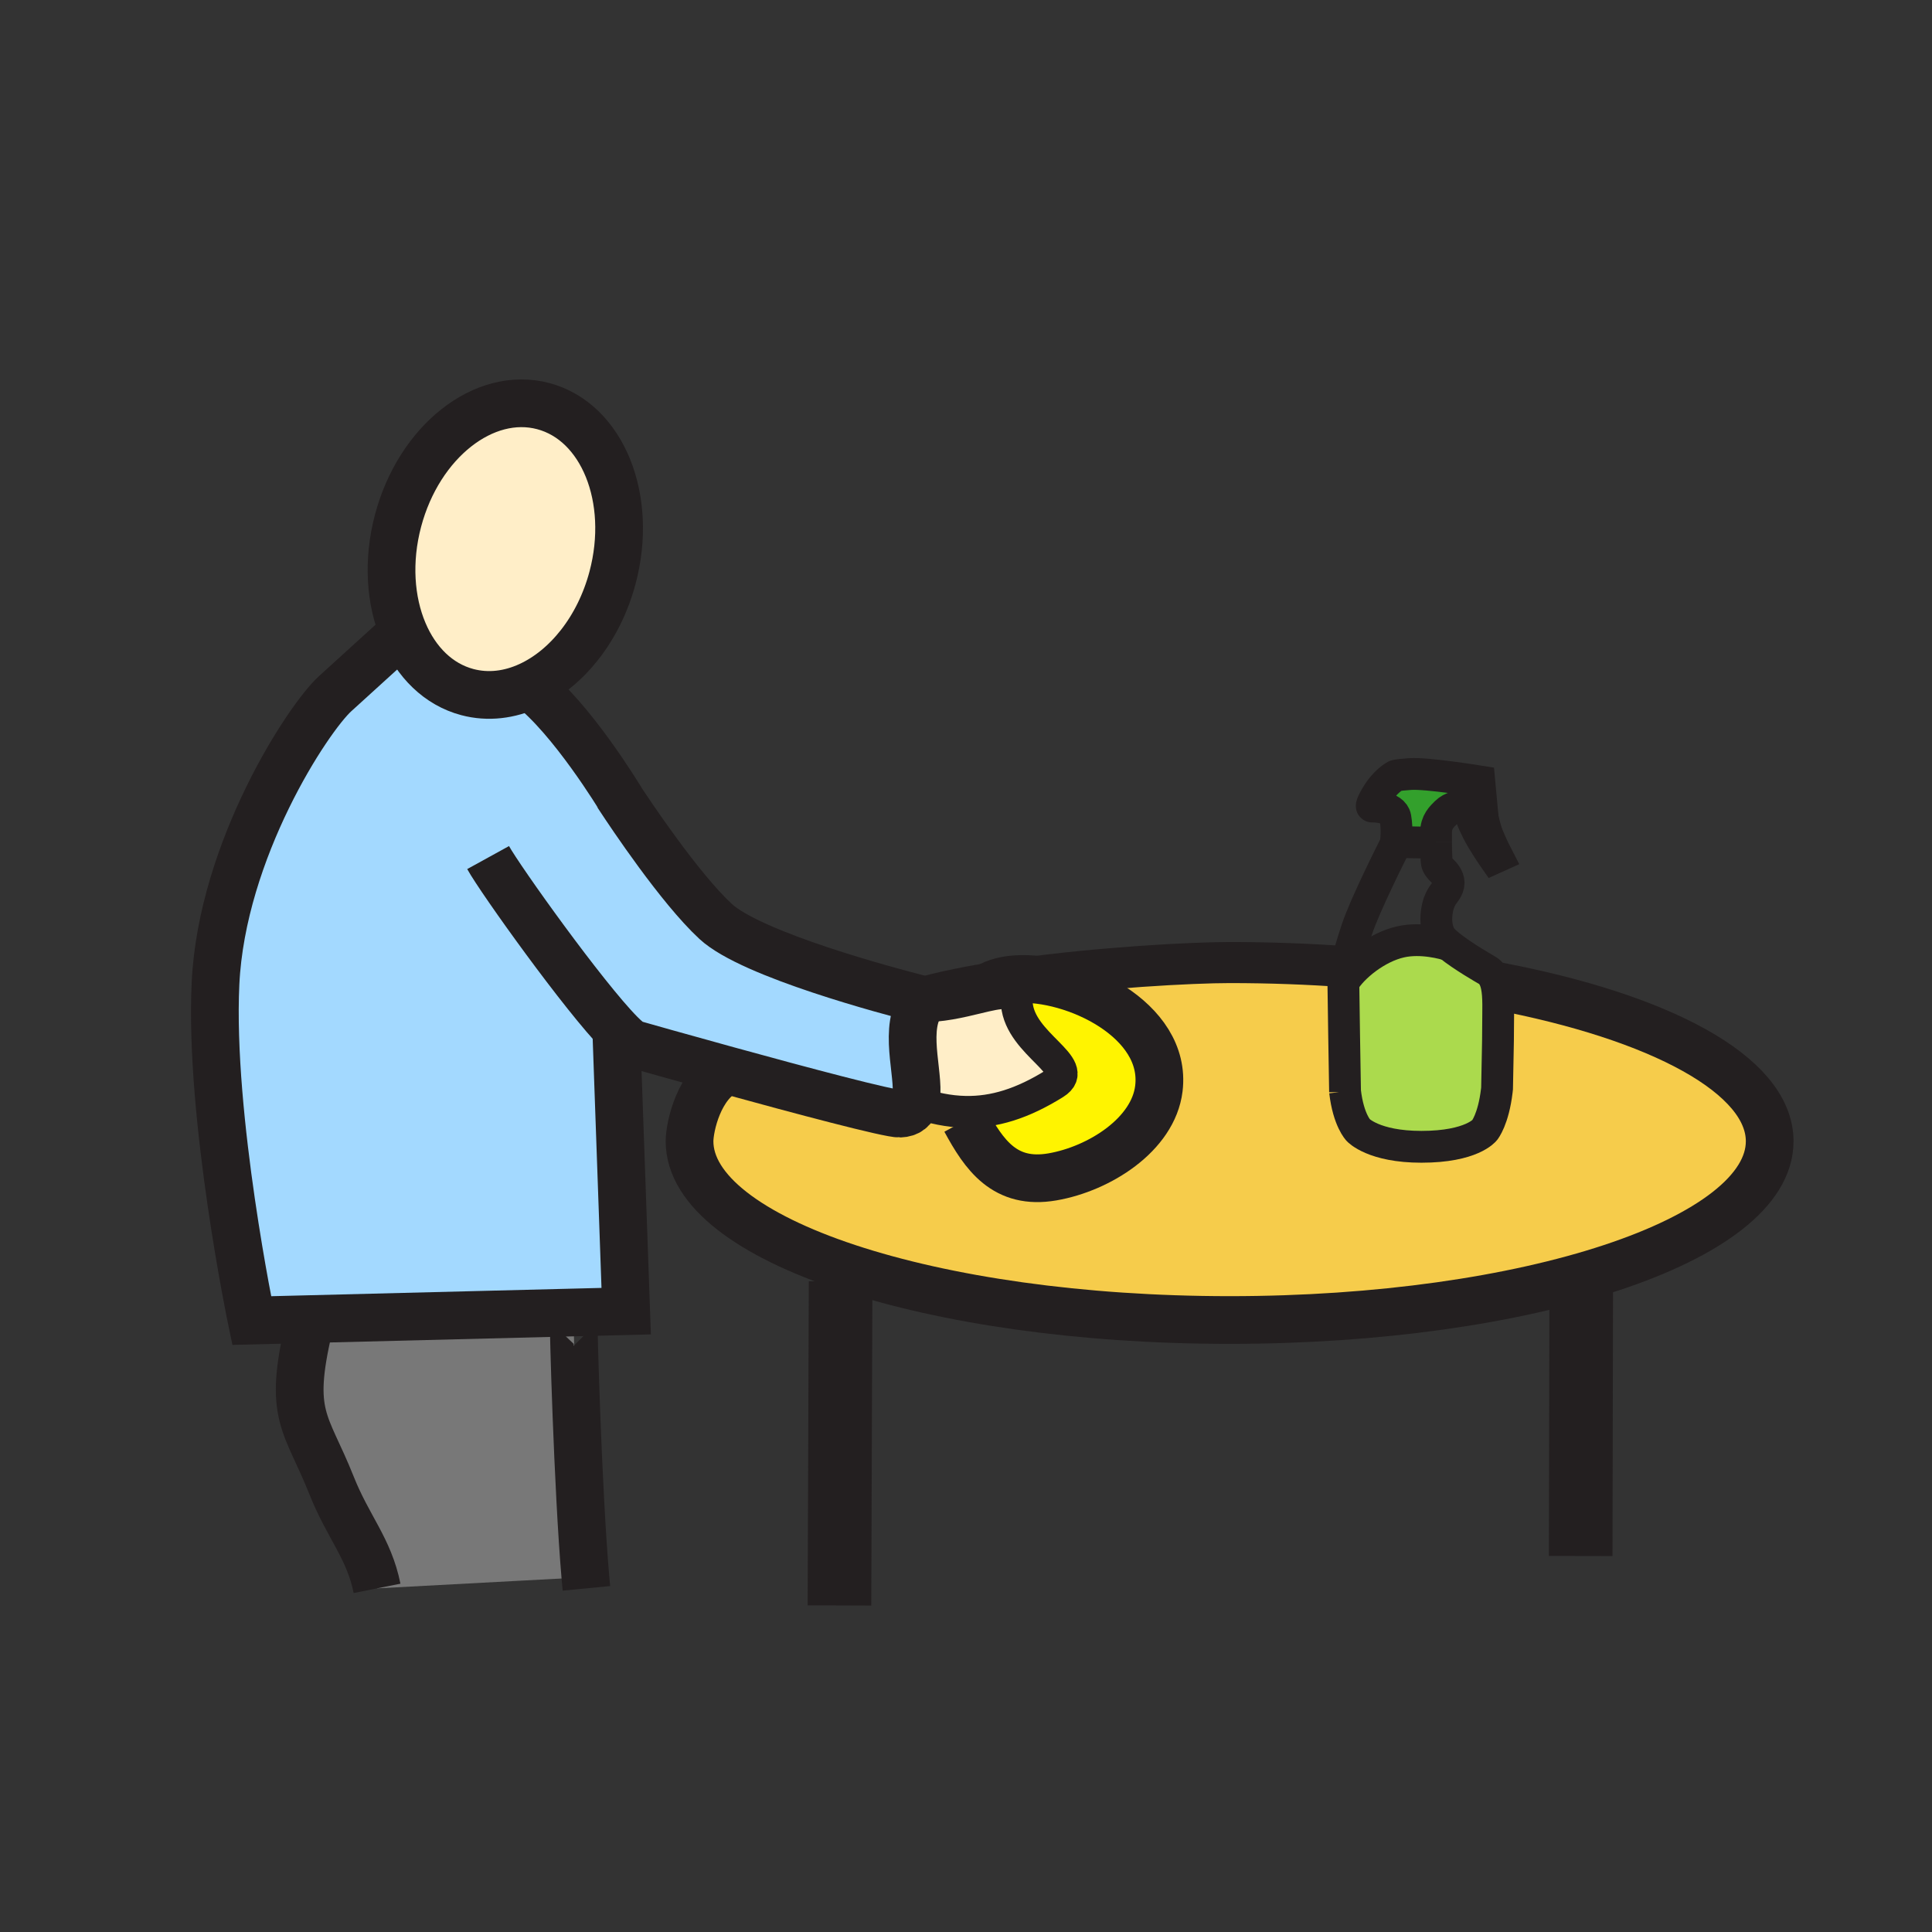 <?xml version="1.0" encoding="iso-8859-1"?>
<!-- Generator: Adobe Illustrator 12.0.1, SVG Export Plug-In . SVG Version: 6.00 Build 51448)  -->
<!DOCTYPE svg PUBLIC "-//W3C//DTD SVG 1.1//EN" "http://www.w3.org/Graphics/SVG/1.1/DTD/svg11.dtd">
<svg  version="1.1" id="Layer_1" xmlns="http://www.w3.org/2000/svg" xmlns:xlink="http://www.w3.org/1999/xlink" width="850.394" height="850.394"
	 viewBox="0 0 850.394 850.394" style="overflow:visible;enable-background:new 0 0 850.394 850.394;" xml:space="preserve">
<rect x="0" y="0" width="850.394" height="850.394" fill="#333333" stroke="none"/>
<g id="XMLID_4_">
	<g>
		<path style="fill:#33A02C;" d="M646.03,354.22c-3.32,0.26-7.221,1.09-9.521,3.39c-1.92,1.92-4.41,4.16-4.41,8.77
			c0,2.41,0,3.56,0,4.1c0,0.17,0,0.33,0,0.5l-17.319-0.37l-0.33-0.01c0,0,0.68-5.53-0.25-10.69c-0.94-5.16-10.26-4.91-10.26-4.91
			s-0.971,0.16,1.8-4.55c3.91-6.65,8.27-8.82,8.27-8.82s-0.439-0.44,6.771-0.93c7.22-0.5,30.35,3.23,30.35,3.23l0.96,10.35
			c0,0-0.25-0.03-0.7-0.07C650.37,354.14,648.34,354.04,646.03,354.22z"/>
		<path style="fill:#ABDA4D;" d="M658.78,433.96c1.01,4.74,0.62,11.08,0.62,17.91c0,8.79-0.261,14.1-0.45,27.18
			c-0.04,0.351-0.07,0.7-0.11,1.03c-1.5,12.68-5.35,17.36-5.35,17.36s-5.601,7.34-27.86,7.34c-21.01,0-27.75-7.32-27.75-7.32
			s-4.35-4.35-5.84-17.04v0.24c-0.12-8.101-0.72-41.94-0.72-46.51c0-0.58,0.029-1.21,0.09-1.881c3.899-6.68,14.6-15.35,25.09-17.7
			c9.35-2.11,19.51,0.89,21.23,1.43c0,0,0,0,0.01,0.01c6.01,4.9,16.34,10.771,16.34,10.771
			C656.72,428.15,658.09,430.67,658.78,433.96z"/>
		<path style="fill:#787878;" d="M257.67,694.23l-91.71,4.909c-3.51-17.58-12.71-26.899-20.05-45.38
			c-11.14-28-19.25-30.26-9.91-69.76l-0.08-3.37l116.55-2.93l0.08,3.35C252.25,581.05,254.3,655.23,257.67,694.23z"/>
		<path style="fill:#F6CC4B;" d="M591.41,432.27c-0.061,0.671-0.09,1.301-0.09,1.881c0,4.569,0.6,38.409,0.72,46.51v-0.24
			c1.49,12.69,5.84,17.04,5.84,17.04s6.74,7.32,27.75,7.32c22.26,0,27.86-7.34,27.86-7.34s3.85-4.681,5.35-17.36
			c0.04-0.33,0.07-0.68,0.11-1.03c0.189-13.08,0.45-18.39,0.45-27.18c0-6.83,0.39-13.17-0.62-17.91
			c71.779,13.54,120.17,39.1,120.17,68.39c0,43.46-106.44,78.67-237.72,78.67c-131.291,0-237.721-35.21-237.721-78.67
			c0-6.33,4.11-25.33,16.82-31.229c31.92,8.79,71.1,19.24,75.76,19.05c3.92-0.15,5.9-2.04,6.78-5.05c7.6,2.64,14.84,4.13,22.09,4.27
			l-0.05,3.75c8.26,15.23,17.359,28.5,38.32,24.88c20.64-3.56,44.399-18.619,46.859-38.89c3.69-30.35-37.55-49.729-62.72-48.14
			c36.78-5.21,77.68-7.31,93.86-7.31c17.6,0,34.75,0.63,51.27,1.84C591.92,428.13,591.55,430.38,591.41,432.27z"/>
		<path style="fill:#FFF400;" d="M447.37,430.99c25.17-1.59,66.41,17.79,62.72,48.14c-2.46,20.271-26.22,35.33-46.859,38.89
			c-20.961,3.62-30.061-9.649-38.32-24.88l0.05-3.75c12.51,0.24,25.021-3.55,39.35-12.51c11.91-7.47-15.18-17.03-16.729-34.88
			c-0.59-6.74-7.46-5.2-17.39-2.79c2.01-3.66,5.88-6.05,10.89-7.28C443.16,431.6,445.26,431.29,447.37,430.99z"/>
		<path style="fill:#FFEEC8;" d="M447.58,442c1.55,17.85,28.64,27.41,16.729,34.88c-14.329,8.96-26.84,12.75-39.35,12.51
			c-7.25-0.14-14.49-1.63-22.09-4.27c2.76-9.42-5.24-29.811,1.86-42.21l0.02,0.01c9.28,0.24,18.18-1.97,25.44-3.71
			C440.12,436.8,446.99,435.26,447.58,442z"/>
		<path style="fill:#FFEEC8;" d="M239.12,178.76c26.08,6.92,39.73,40.71,30.51,75.46c-6.01,22.62-20.21,40.07-36.59,47.6
			c-8.79,4.05-18.21,5.23-27.32,2.82c-12.75-3.38-22.53-13.18-28.11-26.38c-5.85-13.8-7.11-31.32-2.4-49.1
			C184.44,194.41,213.06,171.84,239.12,178.76z"/>
		<path style="fill:#A3D9FF;" d="M402.87,485.12c-0.88,3.01-2.86,4.899-6.78,5.05c-4.66,0.19-43.84-10.26-75.76-19.05
			c-20.54-5.65-38.07-10.61-41.46-11.59c-1.22-0.351-3.25-2.011-5.84-4.62l-1.69,1.21l4.28,121l-23.15,0.58l-116.55,2.93
			l-25.13,0.63c0,0-18.72-89.62-15.93-148.39c2.8-58.77,40.65-116.62,52.69-127.57c12.05-10.95,29.44-26.77,29.44-26.77l0.62-0.27
			c5.58,13.2,15.36,23,28.11,26.38c9.11,2.41,18.53,1.23,27.32-2.82l0.08,0.18c18.49,14.24,39.29,48.46,40.57,50.59l-1-1.5
			l-0.42-0.64c0.12,0.18,0.26,0.4,0.42,0.64c4.59,7,26.44,39.82,42.3,54.49c15.94,14.73,76.68,30.77,89.35,34.01
			c1.5,0.38,2.33,0.58,2.33,0.58c-0.75,0.86-1.39,1.78-1.94,2.74C397.63,455.31,405.63,475.7,402.87,485.12z"/>
	</g>
	<g>
		<path style="fill:none;stroke:#231F20;stroke-width:21;" d="M177.61,278.26c-5.85-13.8-7.11-31.32-2.4-49.1
			c9.23-34.75,37.85-57.32,63.91-50.4c26.08,6.92,39.73,40.71,30.51,75.46c-6.01,22.62-20.21,40.07-36.59,47.6
			c-8.79,4.05-18.21,5.23-27.32,2.82C192.97,301.26,183.19,291.46,177.61,278.26z"/>
		<path style="fill:none;stroke:#231F20;stroke-width:21;" d="M176.99,278.53c0,0-17.39,15.82-29.44,26.77
			c-12.04,10.95-49.89,68.8-52.69,127.57c-2.79,58.77,15.93,148.39,15.93,148.39l25.13-0.63l116.55-2.93l23.15-0.58l-4.28-121"/>
		<path style="fill:none;stroke:#231F20;stroke-width:21;" d="M214.85,377.47c5.3,9.63,42.35,61.459,58.18,77.44
			c2.59,2.609,4.62,4.27,5.84,4.62c3.39,0.979,20.92,5.939,41.46,11.59c31.92,8.79,71.1,19.24,75.76,19.05
			c3.92-0.15,5.9-2.04,6.78-5.05c2.76-9.42-5.24-29.811,1.86-42.21c0.55-0.96,1.19-1.88,1.94-2.74c0,0-0.83-0.2-2.33-0.58
			c-12.67-3.24-73.41-19.28-89.35-34.01c-15.86-14.67-37.71-47.49-42.3-54.49c-0.16-0.24-0.3-0.46-0.87-1.33
			c0,0,0.01,0.01,0.02,0.03l0.43,0.66l0.42,0.64c0,0,1,1.5,1.06,1.6l-0.06-0.1c-1.28-2.13-22.08-36.35-40.57-50.59"/>
		<path style="fill:none;stroke:#231F20;stroke-width:14;" d="M401.51,484.64c0.45,0.16,0.91,0.33,1.36,0.48
			c7.6,2.64,14.84,4.13,22.09,4.27c12.51,0.24,25.021-3.55,39.35-12.51c11.91-7.47-15.18-17.03-16.729-34.88
			c-0.59-6.74-7.46-5.2-17.39-2.79c-7.26,1.74-16.161,3.95-25.44,3.71"/>
		<path style="fill:none;stroke:#231F20;stroke-width:21;" d="M430.19,439.21c2.01-3.66,5.88-6.05,10.89-7.28
			c1.939-0.489,4.05-0.8,6.29-0.939c25.17-1.59,66.41,17.79,62.72,48.14c-2.46,20.271-26.22,35.33-46.859,38.89
			c-20.961,3.62-30.061-9.649-38.32-24.88"/>
		<path style="fill:none;stroke:#231F20;stroke-width:14;" d="M632.1,370.98l-17.319-0.37l-0.33-0.01c0,0,0.68-5.53-0.25-10.69
			c-0.94-5.16-10.26-4.91-10.26-4.91s-0.971,0.16,1.8-4.55c3.91-6.65,8.27-8.82,8.27-8.82s-0.439-0.44,6.771-0.93
			c7.22-0.5,30.35,3.23,30.35,3.23l0.96,10.35c0,0-0.25-0.03-0.7-0.07c-1.02-0.07-3.05-0.17-5.359,0.01
			c-3.32,0.26-7.221,1.09-9.521,3.39c-1.92,1.92-4.41,4.16-4.41,8.77c0,2.41,0,3.56,0,4.1"/>
		<path style="fill:none;stroke:#231F20;stroke-width:14;" d="M651.38,354.28c0,0,1.771,9.33,3.41,13.4c2.01,4.96,4.3,9.36,4.3,9.36
			l-1.439,0.65c0,0-4.9-7.01-7.41-12.07c-2.95-5.97-3.61-8.53-4.21-11.4c0-0.02-0.011-0.03-0.011-0.05"/>
		<path style="fill:none;stroke:#231F20;stroke-width:14;" d="M637.73,416c-1.721-0.54-11.881-3.54-21.23-1.43
			c-10.49,2.35-21.19,11.02-25.09,17.7c-0.01,0.011-0.01,0.021-0.021,0.03"/>
		<path style="fill:none;stroke:#231F20;stroke-width:14;" d="M637.99,416.09c0,0-0.08-0.03-0.25-0.08"/>
		<path style="fill:none;stroke:#231F20;stroke-width:14;" d="M615.13,369.92c0,0-0.12,0.24-0.35,0.69
			c-2.19,4.32-13.95,27.71-17.5,38.36c-2.181,6.57-3.79,12.08-4.78,16.55c-0.58,2.61-0.95,4.86-1.09,6.75
			c-0.061,0.671-0.09,1.301-0.09,1.881c0,4.569,0.6,38.409,0.72,46.51v-0.24c1.49,12.69,5.84,17.04,5.84,17.04s6.74,7.32,27.75,7.32
			c22.26,0,27.86-7.34,27.86-7.34s3.85-4.681,5.35-17.36c0.04-0.33,0.07-0.68,0.11-1.03c0.189-13.08,0.45-18.39,0.45-27.18
			c0-6.83,0.39-13.17-0.62-17.91c-0.69-3.29-2.061-5.81-4.7-7.18c0,0-10.33-5.87-16.34-10.771c-0.01-0.01-0.01-0.01-0.01-0.01
			c-2.171-1.77-3.78-3.42-4.131-4.61c0,0-2.859-5.22-0.369-13.67l0.079-0.16c1.48-4.1,2.87-4.38,3.96-7.06
			c1.051-2.61-0.38-4.92-1.47-6.19c-1.18-1.38-2.33-2.15-3.08-3.73c-0.5-1.06-0.41-2.7-0.479-3.84c-0.12-1.91-0.15-3.84-0.141-5.76
			c0-0.17,0-0.33,0-0.5"/>
		<line style="fill:none;stroke:#231F20;stroke-width:28;" x1="370" y1="564" x2="369.5" y2="706.66"/>
		<line style="fill:none;stroke:#231F20;stroke-width:28;" x1="696" y1="566" x2="695.76" y2="684.89"/>
		<path style="fill:none;stroke:#231F20;stroke-width:21;" d="M165.96,699.14c-3.51-17.58-12.71-26.899-20.05-45.38
			c-11.14-28-19.25-30.26-9.91-69.76"/>
		<path style="fill:none;stroke:#231F20;stroke-width:21;" d="M252.89,587.66c-0.18-4.57-0.3-6.61-0.34-6.61
			c-0.3,0,1.75,74.181,5.12,113.181c0.15,1.699,0.3,3.34,0.45,4.899"/>
		<path style="fill:none;stroke:#231F20;stroke-width:21;" d="M657.09,433.64c0.57,0.101,1.13,0.21,1.69,0.32
			c71.779,13.54,120.17,39.1,120.17,68.39c0,43.46-106.44,78.67-237.72,78.67c-131.291,0-237.721-35.21-237.721-78.67
			c0-6.33,4.11-25.33,16.82-31.229"/>
		<path style="fill:none;stroke:#231F20;stroke-width:18.076;" d="M594.37,425.65c-0.62-0.05-1.25-0.09-1.87-0.13
			c-16.52-1.21-33.67-1.84-51.27-1.84c-16.181,0-57.08,2.1-93.86,7.31c-2.11,0.3-4.21,0.609-6.29,0.939
			c-13.561,2.08-26.31,4.62-36.74,7.65"/>
	</g>
</g>
<rect style="fill:none;" width="850.394" height="850.394"/>
</svg>

